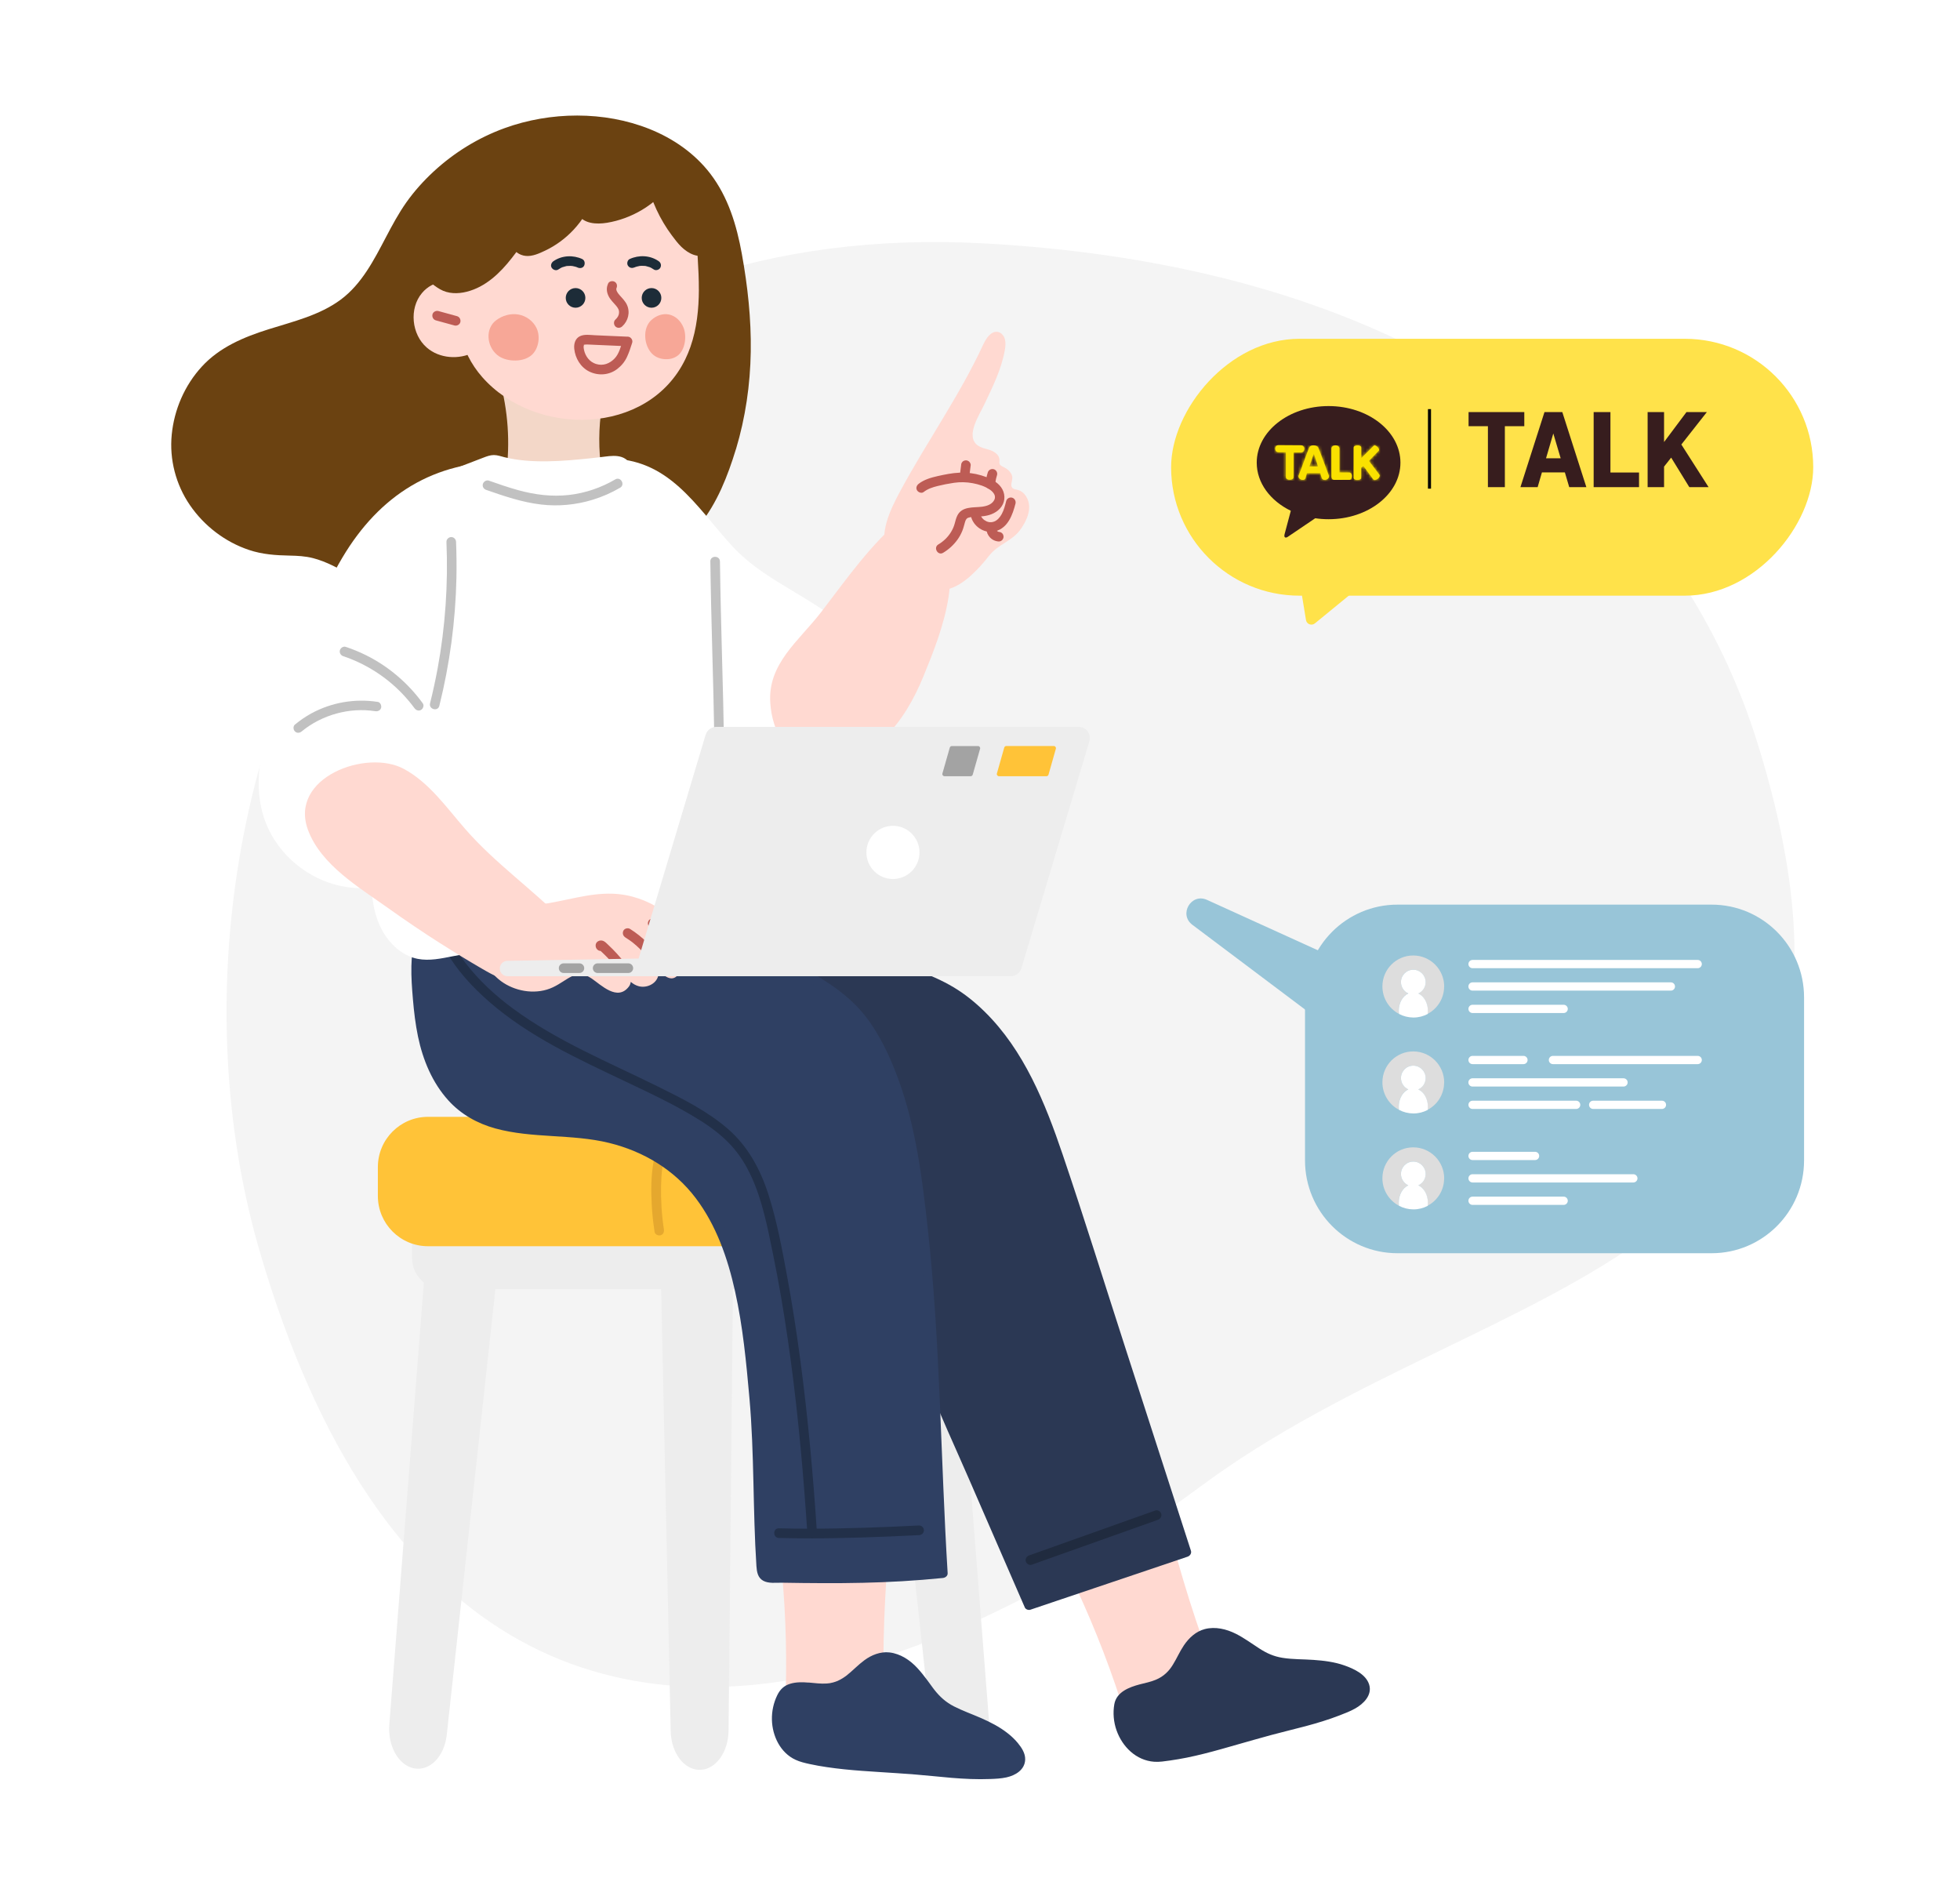 <svg width="641" height="620" viewBox="0 0 641 620" fill="none" xmlns="http://www.w3.org/2000/svg">
<mask id="mask0_29_1622" style="mask-type:alpha" maskUnits="userSpaceOnUse" x="0" y="0" width="641" height="621">
<rect y="0" width="641" height="620" rx="100" fill="black"/>
</mask>
<g mask="url(#mask0_29_1622)">
<path d="M85.01 409.462C63.032 334.415 73.831 240.678 121.07 172.251C128.695 161.202 137.278 150.809 146.826 141.261C149.083 139.003 151.389 136.793 153.768 134.641C193.98 97.901 249.87 75.554 322.441 79.618C434.539 85.906 508.124 128.066 548.25 187.54C559.927 204.842 568.773 223.617 574.9 243.396C628.749 417.068 489.118 414.582 392.839 485.9C326.434 535.102 236.332 576.189 166.489 534.366C133.107 514.394 104.349 475.481 85.01 409.462Z" fill="#F4F4F4"/>
<path d="M389.939 302.393L439.144 339.377L450.742 319.71L394.742 294.254C389.575 291.905 385.404 298.978 389.939 302.393Z" fill="#98C5D8"/>
<path d="M559.755 295.806H457.04C440.335 295.806 426.793 309.391 426.793 326.149V379.451C426.793 396.209 440.335 409.794 457.04 409.794H559.755C576.46 409.794 590.002 396.209 590.002 379.451V326.149C590.002 309.391 576.46 295.806 559.755 295.806Z" fill="#98C5D8"/>
<path d="M472.311 322.599C472.311 316.997 467.79 312.449 462.206 312.435C456.622 312.422 452.102 316.943 452.102 322.545C452.102 326.446 454.308 329.834 457.524 331.534C457.47 331.197 457.443 330.846 457.443 330.482C457.443 327.877 458.748 325.676 460.565 324.84C459.139 324.205 458.156 322.788 458.156 321.128C458.156 318.887 459.959 317.078 462.193 317.078C464.426 317.078 466.229 318.901 466.229 321.141C466.229 322.801 465.234 324.219 463.821 324.84C465.637 325.69 466.942 327.904 466.942 330.495C466.942 330.86 466.916 331.197 466.862 331.548C470.091 329.861 472.284 326.486 472.284 322.585L472.311 322.599Z" fill="#DDDDDD"/>
<path d="M463.835 324.853C465.261 324.232 466.243 322.801 466.243 321.155C466.243 318.914 464.44 317.092 462.207 317.092C459.973 317.092 458.17 318.901 458.17 321.141C458.17 322.801 459.166 324.219 460.579 324.853C458.762 325.69 457.457 327.89 457.457 330.495C457.457 330.86 457.484 331.197 457.538 331.548C458.937 332.29 460.525 332.709 462.22 332.722C463.915 332.736 465.503 332.304 466.902 331.575C466.956 331.237 466.983 330.887 466.983 330.522C466.983 327.917 465.678 325.703 463.862 324.867L463.835 324.853Z" fill="white"/>
<path d="M555.219 316.593H481.58C480.84 316.593 480.234 315.985 480.234 315.243C480.234 314.5 480.84 313.893 481.58 313.893H555.219C555.959 313.893 556.565 314.5 556.565 315.243C556.565 315.985 555.959 316.593 555.219 316.593Z" fill="white"/>
<path d="M546.448 323.922H481.568C480.828 323.922 480.223 323.314 480.223 322.572C480.223 321.83 480.828 321.222 481.568 321.222H546.448C547.188 321.222 547.794 321.83 547.794 322.572C547.794 323.314 547.188 323.922 546.448 323.922Z" fill="white"/>
<path d="M511.383 331.251H481.58C480.84 331.251 480.234 330.644 480.234 329.902C480.234 329.159 480.84 328.552 481.58 328.552H511.383C512.123 328.552 512.728 329.159 512.728 329.902C512.728 330.644 512.123 331.251 511.383 331.251Z" fill="white"/>
<path d="M472.311 353.968C472.311 348.366 467.79 343.818 462.206 343.804C456.622 343.791 452.102 348.312 452.102 353.914C452.102 357.815 454.308 361.203 457.524 362.904C457.47 362.566 457.443 362.215 457.443 361.851C457.443 359.246 458.748 357.046 460.565 356.209C459.139 355.574 458.156 354.157 458.156 352.497C458.156 350.256 459.959 348.447 462.193 348.447C464.426 348.447 466.229 350.27 466.229 352.51C466.229 354.171 465.234 355.588 463.821 356.209C465.637 357.059 466.942 359.273 466.942 361.864C466.942 362.229 466.916 362.566 466.862 362.917C470.091 361.23 472.284 357.855 472.284 353.955L472.311 353.968Z" fill="#DDDDDD"/>
<path d="M463.835 356.222C465.261 355.601 466.243 354.171 466.243 352.524C466.243 350.283 464.44 348.461 462.207 348.461C459.973 348.461 458.17 350.27 458.17 352.51C458.17 354.171 459.166 355.588 460.579 356.222C458.762 357.059 457.457 359.259 457.457 361.864C457.457 362.229 457.484 362.566 457.538 362.917C458.937 363.659 460.525 364.078 462.22 364.091C463.915 364.105 465.503 363.673 466.902 362.944C466.956 362.607 466.983 362.256 466.983 361.891C466.983 359.286 465.678 357.073 463.862 356.236L463.835 356.222Z" fill="white"/>
<path d="M555.221 347.961H507.873C507.133 347.961 506.527 347.354 506.527 346.611C506.527 345.869 507.133 345.262 507.873 345.262H555.221C555.961 345.262 556.567 345.869 556.567 346.611C556.567 347.354 555.961 347.961 555.221 347.961Z" fill="white"/>
<path d="M498.237 347.961H481.58C480.84 347.961 480.234 347.354 480.234 346.611C480.234 345.869 480.84 345.262 481.58 345.262H498.237C498.977 345.262 499.583 345.869 499.583 346.611C499.583 347.354 498.977 347.961 498.237 347.961Z" fill="white"/>
<path d="M530.961 355.291H481.568C480.828 355.291 480.223 354.683 480.223 353.941C480.223 353.199 480.828 352.591 481.568 352.591H530.961C531.702 352.591 532.307 353.199 532.307 353.941C532.307 354.683 531.702 355.291 530.961 355.291Z" fill="white"/>
<path d="M543.528 362.62H521.031C520.291 362.62 519.686 362.013 519.686 361.27C519.686 360.528 520.291 359.92 521.031 359.92H543.528C544.268 359.92 544.873 360.528 544.873 361.27C544.873 362.013 544.268 362.62 543.528 362.62Z" fill="white"/>
<path d="M515.473 362.62H481.58C480.84 362.62 480.234 362.013 480.234 361.27C480.234 360.528 480.84 359.92 481.58 359.92H515.473C516.213 359.92 516.819 360.528 516.819 361.27C516.819 362.013 516.213 362.62 515.473 362.62Z" fill="white"/>
<path d="M472.311 385.337C472.311 379.735 467.79 375.186 462.206 375.173C456.622 375.159 452.102 379.681 452.102 385.283C452.102 389.184 454.308 392.572 457.524 394.272C457.47 393.935 457.443 393.584 457.443 393.219C457.443 390.614 458.748 388.414 460.565 387.577C459.139 386.943 458.156 385.526 458.156 383.865C458.156 381.625 459.959 379.816 462.193 379.816C464.426 379.816 466.229 381.638 466.229 383.879C466.229 385.539 465.234 386.956 463.821 387.577C465.637 388.428 466.942 390.641 466.942 393.233C466.942 393.597 466.916 393.935 466.862 394.286C470.091 392.599 472.284 389.224 472.284 385.323L472.311 385.337Z" fill="#DDDDDD"/>
<path d="M463.835 387.591C465.261 386.97 466.243 385.539 466.243 383.892C466.243 381.652 464.44 379.83 462.207 379.83C459.973 379.83 458.17 381.638 458.17 383.879C458.17 385.539 459.166 386.956 460.579 387.591C458.762 388.428 457.457 390.628 457.457 393.233C457.457 393.597 457.484 393.935 457.538 394.286C458.937 395.028 460.525 395.447 462.22 395.46C463.915 395.474 465.503 395.042 466.902 394.313C466.956 393.975 466.983 393.624 466.983 393.26C466.983 390.655 465.678 388.441 463.862 387.604L463.835 387.591Z" fill="white"/>
<path d="M502.031 379.33H481.58C480.84 379.33 480.234 378.723 480.234 377.981C480.234 377.238 480.84 376.631 481.58 376.631H502.031C502.772 376.631 503.377 377.238 503.377 377.981C503.377 378.723 502.772 379.33 502.031 379.33Z" fill="white"/>
<path d="M534.175 386.66H481.58C480.84 386.66 480.234 386.052 480.234 385.31C480.234 384.567 480.84 383.96 481.58 383.96H534.175C534.916 383.96 535.521 384.567 535.521 385.31C535.521 386.052 534.916 386.66 534.175 386.66Z" fill="white"/>
<path d="M511.383 393.989H481.58C480.84 393.989 480.234 393.381 480.234 392.639C480.234 391.896 480.84 391.289 481.58 391.289H511.383C512.123 391.289 512.728 391.896 512.728 392.639C512.728 393.381 512.123 393.989 511.383 393.989Z" fill="white"/>
<path d="M315.467 578.233C320.564 577.235 324.139 570.827 323.531 563.811L311.368 408.25L287.9 412.861L304.782 567.498C305.632 574.472 310.371 579.23 315.467 578.233Z" fill="#EDEDED"/>
<path d="M228.896 578.726C223.748 578.789 219.512 573.191 219.344 566.132L216.072 414.195L239.77 413.912L238.271 565.912C238.197 572.981 234.024 578.674 228.886 578.726H228.896Z" fill="#EDEDED"/>
<path d="M135.397 578.233C130.3 577.235 126.725 570.827 127.333 563.811L139.496 408.25L162.964 412.861L146.082 567.498C145.232 574.472 140.493 579.23 135.397 578.233Z" fill="#EDEDED"/>
<path d="M308.841 421.506H144.833C139.276 421.506 134.756 416.979 134.756 411.412V403.776H318.918V411.412C318.918 416.979 314.399 421.506 308.841 421.506Z" fill="#EDEDED"/>
<path d="M139.977 407.504H312.143C321.201 407.504 328.543 400.149 328.543 391.077V381.623C328.543 372.55 321.201 365.195 312.143 365.195H139.977C130.92 365.195 123.578 372.55 123.578 381.623V391.077C123.578 400.149 130.92 407.504 139.977 407.504Z" fill="#FFC338"/>
<path d="M218.873 368.893C215.979 371.928 214.427 375.92 213.714 380.006C212.907 384.617 212.886 389.385 213.148 394.049C213.305 396.99 213.63 399.921 214.081 402.83C214.207 403.671 215.266 404.133 216.021 403.933C216.923 403.681 217.248 402.841 217.122 401.99C216.398 397.274 216.105 392.484 216.199 387.715C216.283 383.829 216.608 379.932 217.961 376.256C218.663 374.365 219.712 372.579 221.117 371.119C222.522 369.659 220.288 367.422 218.894 368.893H218.873Z" fill="#E5A82E"/>
<path d="M239.171 146.486C245.872 124.365 244.855 102.286 240.398 79.777C238.511 70.271 234.631 60.922 227.826 54.032C212.349 38.329 185.61 36.218 165.718 43.318C153.932 47.53 143.426 55.198 135.687 65.029C127.487 75.46 124.132 89.367 113.762 98.116C102.437 107.685 85.607 107.591 73.224 115.752C61.144 123.724 54.989 139.732 58.606 153.765C62.224 167.798 75.352 178.817 89.77 179.93C93.293 180.203 96.869 179.93 100.361 180.487C107.869 181.653 114.265 186.358 121.06 189.772C145.418 202.04 174.967 197.618 200.479 188.007C209.13 184.751 217.759 180.802 224.344 174.3C231.894 166.842 236.099 156.643 239.171 146.476V146.486Z" fill="#6B4211"/>
<path d="M240.682 146.906C243.796 136.56 245.359 125.794 245.526 114.996C245.694 104.271 244.52 93.558 242.611 83.012C240.923 73.674 238.165 64.483 232.325 56.837C227.208 50.156 220.214 45.314 212.444 42.194C197.606 36.249 179.98 36.47 165.027 41.9C156.429 45.02 148.512 49.894 141.801 56.101C138.498 59.158 135.447 62.55 132.846 66.237C130.319 69.819 128.254 73.695 126.219 77.56C122.319 84.966 118.334 92.843 111.455 97.959C104.514 103.116 95.926 105.122 87.82 107.675C79.746 110.217 71.83 113.515 66 119.88C60.4 125.983 56.971 133.892 56.164 142.116C55.367 150.236 57.496 158.439 62.109 165.172C66.775 171.979 73.623 177.22 81.445 179.835C85.776 181.285 90.169 181.59 94.71 181.674C97.279 181.726 99.827 181.852 102.333 182.493C104.577 183.071 106.716 183.932 108.803 184.94C113.175 187.062 117.254 189.72 121.648 191.799C125.915 193.826 130.382 195.413 134.965 196.536C153.703 201.116 173.573 198.354 191.745 192.671C200.847 189.825 210.179 186.463 218.19 181.201C222.133 178.617 225.719 175.508 228.665 171.811C231.591 168.155 233.95 164.111 235.89 159.857C237.798 155.656 239.329 151.297 240.672 146.885C241.259 144.942 238.228 144.112 237.641 146.045C234.999 154.721 231.601 163.513 225.677 170.508C219.69 177.588 211.416 181.978 202.923 185.35C185.705 192.209 166.946 196.778 148.313 195.434C139.264 194.782 130.256 192.587 122.119 188.533C117.957 186.463 114.035 183.932 109.83 181.947C107.681 180.928 105.468 180.035 103.172 179.447C100.697 178.806 98.149 178.596 95.601 178.533C93.137 178.47 90.652 178.512 88.209 178.186C86.29 177.934 84.381 177.472 82.546 176.863C78.876 175.665 75.426 173.796 72.365 171.453C66.272 166.79 61.679 160.078 59.939 152.568C58.209 145.089 59.373 137.012 62.76 130.153C64.479 126.676 66.723 123.493 69.491 120.783C72.354 117.968 75.73 115.836 79.359 114.155C86.992 110.605 95.36 109.072 103.161 105.963C107.125 104.376 110.889 102.423 114.234 99.755C117.537 97.118 120.253 93.82 122.591 90.312C127.236 83.327 130.351 75.449 135.08 68.517C139.977 61.343 146.677 55.261 154.028 50.702C167.617 42.278 184.352 39.169 200.081 41.974C207.767 43.339 215.212 46.133 221.566 50.713C228.519 55.734 233.426 62.887 236.32 70.912C237.935 75.386 238.889 80.029 239.717 84.703C240.63 89.839 241.343 94.997 241.804 100.196C242.706 110.437 242.632 120.825 241.06 131.003C240.273 136.098 239.13 141.119 237.641 146.055C237.054 147.999 240.095 148.828 240.672 146.896L240.682 146.906Z" fill="#6B4211"/>
<path d="M382.104 499.507C385.564 512.216 391.898 534.642 397.57 546.406C387.672 551.007 377.27 554.389 366.616 556.458C361.877 541.858 356.131 527.625 349.451 513.939" fill="#FFD9D1"/>
<path d="M373.181 552.32C375.1 551.815 377.061 551.416 378.865 550.618C386.687 547.183 385.995 539.064 392.203 535.188C395.474 533.15 399.815 533.823 403.234 535.524C410.249 539.022 412.618 543.139 420.766 543.833C428.42 544.484 436.83 543.864 443.509 548.16C444.82 549 446.078 550.135 446.372 551.637C446.928 554.525 443.813 556.773 441.056 558.002C433.789 561.248 426.009 563.149 418.27 565.029C405.782 568.065 392.182 573.275 379.42 574.493C370.759 575.323 364.814 566.269 365.904 558.149C365.999 557.414 366.156 556.668 366.533 556.017C366.9 555.376 367.467 554.862 368.075 554.431C369.595 553.349 371.367 552.782 373.192 552.299L373.181 552.32Z" fill="#2B3854"/>
<path d="M373.6 553.843C376.914 552.981 380.154 552.204 382.859 549.998C384.809 548.412 386.194 546.27 387.378 544.074C387.913 543.076 388.427 542.068 388.993 541.081C389.276 540.598 389.57 540.114 389.885 539.642C390.042 539.411 390.199 539.18 390.377 538.959C390.556 538.738 390.147 539.232 390.461 538.854C390.587 538.696 390.723 538.539 390.86 538.381C391.248 537.951 391.657 537.551 392.108 537.173C392.359 536.963 393.03 536.501 393.534 536.238C394.844 535.556 396.312 535.43 397.759 535.535C400.779 535.755 403.506 537.331 406.012 538.927C408.203 540.324 410.279 541.942 412.597 543.139C415.365 544.568 418.301 545.23 421.394 545.461C424.624 545.702 427.875 545.755 431.104 546.059C434.334 546.364 437.333 546.868 440.153 548.139C441.506 548.748 442.943 549.473 443.991 550.545C444.432 550.986 444.746 551.448 444.841 552.057C444.799 551.805 444.841 552.351 444.841 552.33C444.841 552.446 444.841 552.561 444.82 552.666C444.861 552.372 444.746 552.897 444.746 552.897C444.662 553.192 444.673 553.118 444.578 553.297C444.023 554.336 443.006 555.114 441.925 555.754C440.51 556.595 438.958 557.204 437.427 557.792C433.988 559.137 430.454 560.219 426.899 561.195C423.366 562.162 419.79 562.981 416.246 563.895C412.775 564.777 409.336 565.786 405.896 566.783C398.923 568.821 391.929 570.911 384.757 572.172C383.058 572.466 381.349 572.718 379.619 572.886C378.958 572.949 378.298 572.981 377.627 572.939C376.956 572.897 376.694 572.855 375.96 572.666C374.764 572.361 373.936 571.972 372.856 571.237C372.017 570.67 371.063 569.766 370.297 568.811C368.892 567.046 367.917 564.746 367.497 562.309C367.403 561.763 367.361 561.384 367.34 560.691C367.319 560.061 367.33 559.441 367.382 558.811C367.435 558.223 367.497 557.582 367.76 556.994C368.053 556.353 368.63 555.902 369.207 555.534C370.549 554.673 372.059 554.221 373.579 553.811C375.53 553.297 374.701 550.25 372.74 550.776C369.259 551.7 365.128 553.265 364.425 557.277C363.932 560.103 364.194 563.086 365.149 565.796C367.057 571.195 371.555 575.638 377.459 576.079C379.158 576.205 380.898 575.911 382.576 575.68C384.453 575.417 386.309 575.092 388.165 574.724C391.887 573.968 395.568 573.012 399.227 571.993C406.588 569.945 413.876 567.729 421.3 565.901C425.127 564.956 428.944 563.979 432.708 562.792C434.502 562.225 436.284 561.616 438.046 560.933C439.786 560.261 441.558 559.588 443.184 558.674C445.921 557.141 448.846 554.284 447.766 550.828C446.717 547.467 442.722 545.65 439.671 544.578C436.431 543.434 432.981 543.013 429.573 542.772C426.207 542.53 422.737 542.635 419.402 542.089C416.539 541.627 414.285 540.608 411.863 539.043C409.325 537.404 406.913 535.619 404.219 534.253C401.115 532.688 397.487 531.806 394.047 532.688C391.111 533.444 388.826 535.577 387.169 538.035C385.806 540.051 384.862 542.299 383.572 544.358C382.87 545.482 382.335 546.196 381.328 547.141C380.405 548.003 379.294 548.727 378.004 549.263C376.326 549.967 374.512 550.324 372.751 550.776C370.79 551.29 371.618 554.326 373.59 553.811L373.6 553.843Z" fill="#2B3854"/>
<path d="M202.881 293.665C226.18 296.144 249.165 301.563 271.112 309.683C284.754 314.735 303.041 317.939 314.69 326.583C333.439 340.501 341.639 364.187 348.832 386.423C361.887 426.789 374.942 467.145 387.986 507.511C370.842 513.298 353.687 519.075 336.543 524.863C326.676 502.175 316.819 479.497 306.952 456.809C298.899 438.301 292.607 411.779 278.944 396.612C269.811 386.476 255.226 385.657 242.884 381.802C224.324 376.014 203.803 368.651 190.025 354.313C176.907 340.679 178.155 315.554 179.13 298.286" fill="#2B3854"/>
<path d="M202.881 295.24C224.439 297.551 245.715 302.393 266.183 309.578C270.524 311.101 274.813 312.687 279.217 314.031C283.537 315.355 287.878 316.594 292.177 317.97C300.43 320.607 308.724 323.705 315.529 329.22C329.36 340.427 337.004 357.149 342.845 373.556C346.221 383.02 349.178 392.642 352.271 402.2C355.774 413.019 359.276 423.848 362.768 434.667C369.814 456.452 376.86 478.247 383.907 500.032C384.756 502.668 385.606 505.294 386.465 507.931C386.832 507.28 387.199 506.639 387.566 505.988C370.422 511.775 353.268 517.552 336.123 523.34L337.895 524.065C328.123 501.597 318.35 479.119 308.588 456.651C301.206 439.667 296.812 421.285 287.207 405.309C284.984 401.601 282.457 397.978 279.458 394.858C276.333 391.612 272.475 389.207 268.354 387.453C259.902 383.839 250.664 382.6 241.93 379.859C232.576 376.917 223.275 373.714 214.436 369.418C205.754 365.195 197.302 359.901 190.707 352.759C184.971 346.551 182.402 338.085 181.154 329.882C179.864 321.395 179.99 312.729 180.378 304.179C180.473 302.215 180.577 300.261 180.682 298.297C180.787 296.333 177.652 296.28 177.537 298.297C177.065 306.752 176.677 315.229 177.316 323.684C177.977 332.287 179.613 341.121 183.912 348.704C188.473 356.75 196.411 362.727 204.181 367.443C212.695 372.611 221.975 376.424 231.36 379.69C235.879 381.266 240.43 382.81 245.033 384.081C249.458 385.31 253.946 386.234 258.382 387.421C262.733 388.587 267.054 389.995 270.975 392.253C274.855 394.48 277.948 397.557 280.622 401.118C286.138 408.492 290.017 417.021 293.394 425.539C296.854 434.247 299.79 443.165 303.219 451.883C307.403 462.513 312.237 472.911 316.788 483.384C321.684 494.654 326.592 505.925 331.489 517.195C332.715 520.01 333.942 522.836 335.169 525.651C335.431 526.249 336.344 526.575 336.941 526.375C354.085 520.588 371.24 514.811 388.384 509.023C389.16 508.761 389.758 507.931 389.485 507.08C382.345 485.001 375.204 462.912 368.063 440.833C360.922 418.754 354.652 398.503 347.521 377.485C341.838 360.721 334.896 343.463 322.051 330.838C318.969 327.802 315.561 325.029 311.838 322.813C307.979 320.512 303.817 318.737 299.612 317.183C291.108 314.042 282.279 311.91 273.722 308.948C268.794 307.246 263.908 305.418 258.938 303.832C253.967 302.246 248.494 300.681 243.209 299.326C232.566 296.606 221.765 294.516 210.881 293.045C208.218 292.688 205.544 292.362 202.87 292.079C200.857 291.869 200.878 295.02 202.87 295.23L202.881 295.24Z" fill="#2B3854"/>
<path d="M290.658 505.042C289.651 518.172 288.099 541.427 289.494 554.42C278.62 555.429 267.704 555.103 256.967 553.475C257.407 538.129 256.768 522.794 255.059 507.647" fill="#FFD9D1"/>
<path d="M264.527 551.784C266.498 551.952 268.491 552.236 270.451 552.099C278.976 551.5 281.042 543.612 288.193 542.057C291.958 541.238 295.827 543.339 298.469 546.091C303.901 551.752 304.761 556.427 312.195 559.819C319.189 563.012 327.316 565.25 332.16 571.552C333.104 572.781 333.922 574.272 333.681 575.796C333.23 578.705 329.539 579.776 326.54 579.997C318.613 580.606 310.633 579.776 302.716 578.947C289.934 577.613 275.38 577.928 262.954 574.777C254.513 572.644 251.965 562.109 255.708 554.83C256.044 554.168 256.442 553.517 257.009 553.034C257.564 552.551 258.267 552.257 258.991 552.057C260.794 551.553 262.65 551.616 264.527 551.773V551.784Z" fill="#2F4063"/>
<path d="M264.527 553.359C267.935 553.664 271.354 554.074 274.615 552.782C277.006 551.847 278.998 550.313 280.885 548.601C281.735 547.834 282.573 547.036 283.454 546.301C283.685 546.112 283.916 545.923 284.146 545.734C283.958 545.881 284.471 545.503 284.545 545.45C285.027 545.104 285.541 544.788 286.065 544.505C286.327 544.358 286.6 544.232 286.883 544.106C286.6 544.232 287.061 544.032 287.082 544.032C287.177 543.99 287.282 543.959 287.376 543.927C287.974 543.717 288.613 543.538 289.221 543.486C290.742 543.339 292.262 543.717 293.625 544.41C298.9 547.078 301.186 552.782 305.149 556.847C309.511 561.311 315.813 562.844 321.287 565.439C323.961 566.71 326.593 568.18 328.763 570.176C329.864 571.195 330.944 572.329 331.668 573.653C331.982 574.23 332.224 574.903 332.14 575.575C332.087 575.964 331.825 576.394 331.636 576.583C330.871 577.392 329.843 577.791 328.617 578.085C327.924 578.253 327.442 578.337 326.876 578.39C325.901 578.484 324.925 578.526 323.95 578.568C319.976 578.726 315.992 578.568 312.028 578.253C308.159 577.959 304.321 577.497 300.452 577.15C296.845 576.825 293.227 576.615 289.599 576.405C282.395 575.974 275.139 575.585 268.03 574.272C266.362 573.968 264.674 573.642 263.038 573.17C261.896 572.844 261.057 572.455 259.987 571.688C259.987 571.688 259.578 571.373 259.819 571.562C259.704 571.468 259.589 571.373 259.473 571.268C259.264 571.09 259.064 570.89 258.865 570.691C258.372 570.197 258.089 569.829 257.817 569.43C257.114 568.411 256.674 567.498 256.349 566.531C256.17 565.995 256.013 565.439 255.898 564.882C255.845 564.63 255.793 564.367 255.751 564.115C255.751 564.094 255.677 563.59 255.719 563.916C255.698 563.706 255.677 563.496 255.657 563.285C255.604 562.708 255.594 562.13 255.604 561.552C255.604 561.258 255.625 560.975 255.646 560.681C255.646 560.544 255.667 560.418 255.677 560.281C255.688 560.176 255.698 560.071 255.709 559.966C255.688 560.124 255.688 560.103 255.709 559.914C255.908 558.716 256.212 557.529 256.674 556.406C256.558 556.679 256.768 556.206 256.768 556.195C256.831 556.048 256.904 555.912 256.978 555.765C257.135 555.45 257.303 555.145 257.492 554.84C257.89 554.21 258.477 553.853 259.18 553.633C260.91 553.097 262.734 553.191 264.517 553.349C265.366 553.422 266.09 552.572 266.09 551.773C266.09 550.86 265.366 550.271 264.517 550.198C262.462 550.03 260.333 549.977 258.351 550.597C256.38 551.206 255.09 552.477 254.199 554.315C252.983 556.805 252.385 559.567 252.448 562.34C252.574 567.634 255.185 573.117 260.155 575.428C261.623 576.111 263.164 576.468 264.727 576.814C266.604 577.224 268.491 577.56 270.389 577.833C274.195 578.4 278.023 578.768 281.86 579.052C289.588 579.619 297.316 579.965 305.034 580.764C309.165 581.184 313.307 581.573 317.46 581.72C319.578 581.793 321.696 581.804 323.804 581.72C325.597 581.657 327.421 581.573 329.172 581.184C332.119 580.533 335.17 578.705 335.275 575.354C335.338 573.296 334.122 571.478 332.874 569.955C331.867 568.726 330.714 567.655 329.455 566.678C326.834 564.63 323.877 563.128 320.847 561.794C317.879 560.492 314.838 559.431 311.965 557.96C309.344 556.616 307.351 554.83 305.516 552.477C305.684 552.687 305.349 552.257 305.359 552.267C305.254 552.131 305.16 552.004 305.055 551.868C304.856 551.595 304.657 551.322 304.457 551.049C304.048 550.481 303.639 549.914 303.22 549.358C302.203 548.003 301.154 546.669 300.001 545.419C297.579 542.803 294.443 540.723 290.836 540.324C287.921 540.009 285.017 541.165 282.699 542.877C280.655 544.379 278.914 546.248 276.932 547.824C276.901 547.845 276.701 548.003 276.89 547.855C276.764 547.95 276.649 548.034 276.523 548.129C276.272 548.307 276.02 548.486 275.768 548.643C275.202 549.011 274.604 549.337 273.986 549.62C273.87 549.673 273.629 549.767 273.304 549.883C273.01 549.988 272.717 550.072 272.423 550.156C271.668 550.355 271.144 550.439 270.431 550.492C268.449 550.628 266.478 550.355 264.506 550.177C263.657 550.103 262.934 550.954 262.934 551.752C262.934 552.666 263.657 553.254 264.506 553.328L264.527 553.359Z" fill="#2F4063"/>
<path d="M227.595 303.738C245.137 310.313 272.505 319.168 283.232 335.165C295.029 352.759 298.573 374.491 301.163 395.52C306.007 434.972 305.944 474.77 308.388 514.391C288.653 516.365 272.432 516.229 252.603 515.882C251.691 515.861 250.684 515.819 249.992 515.22C249.195 514.527 249.07 513.361 249.007 512.3C247.874 494.654 248.451 476.934 246.899 459.319C243.711 423.176 239.926 380.909 197.899 371.781C177.116 367.264 155.453 374.134 143.132 352.129C137.994 342.948 136.945 332.098 136.285 321.594C135.425 307.897 138.099 297.225 151.405 290.703C162.226 285.398 176.634 289.684 187.675 292.047C201.244 294.946 214.603 298.864 227.605 303.738H227.595Z" fill="#2F4063"/>
<path d="M227.176 305.261C239.277 309.798 251.587 313.979 262.932 320.26C268.448 323.317 273.785 326.857 278.168 331.426C283.097 336.551 286.515 343.232 289.241 349.744C295.48 364.66 297.829 380.909 299.748 396.854C301.95 415.172 303.103 433.596 303.963 452.019C304.823 470.516 305.389 489.035 306.406 507.532C306.532 509.821 306.669 512.111 306.805 514.412L308.378 512.836C291.139 514.548 273.869 514.664 256.568 514.391C255.467 514.37 254.366 514.359 253.254 514.338C252.552 514.328 251.304 514.506 250.853 513.844C250.444 513.235 250.538 512.122 250.496 511.439C250.423 510.252 250.36 509.065 250.297 507.878C250.066 503.278 249.941 498.677 249.825 494.076C249.616 484.865 249.5 475.653 248.955 466.462C248.21 454.036 247.036 441.495 244.949 429.216C243.083 418.218 240.21 407.179 234.831 397.337C229.556 387.684 221.692 379.68 211.751 374.88C206.068 372.138 199.965 370.384 193.726 369.47C187.519 368.556 181.259 368.357 175.009 367.863C169.347 367.412 163.527 366.687 158.274 364.386C152.486 361.845 147.987 357.443 144.821 352.003C140.763 345.039 139.19 336.982 138.403 329.052C137.753 322.476 137.051 315.565 138.424 309.042C139.578 303.538 142.409 298.685 146.918 295.272C149.634 293.213 152.748 291.553 156.041 290.682C159.616 289.736 163.349 289.631 167.03 289.894C174.569 290.419 181.972 292.425 189.322 294.053C197.984 295.975 206.55 298.307 214.991 301.038C219.081 302.362 223.128 303.78 227.145 305.282C229.042 305.996 229.86 302.95 227.983 302.246C211.709 296.154 194.911 291.774 177.903 288.329C170.406 286.806 162.374 285.65 154.866 287.741C148.648 289.474 142.745 293.591 139.148 298.969C135.824 303.948 134.681 309.988 134.545 315.88C134.461 319.493 134.733 323.107 135.038 326.699C135.384 330.806 135.866 334.913 136.705 338.957C138.299 346.583 141.371 354.03 146.656 359.849C150.756 364.376 156.135 367.38 161.986 368.987C174.097 372.317 186.963 370.731 199.168 373.714C210.399 376.466 220.517 382.484 227.543 391.791C234.275 400.698 237.997 411.464 240.399 422.262C242.947 433.732 244.058 445.465 245.096 457.156C246.721 475.443 246.187 493.803 247.382 512.101C247.508 513.949 247.812 515.893 249.584 516.88C251.356 517.867 253.768 517.5 255.666 517.531C260.196 517.605 264.726 517.668 269.255 517.678C277.854 517.71 286.452 517.552 295.029 517.048C299.475 516.785 303.911 516.428 308.346 515.987C309.154 515.903 309.972 515.325 309.919 514.412C308.766 495.631 308.168 476.819 307.35 458.017C306.532 439.226 305.484 420.424 303.418 401.717C301.614 385.31 299.517 368.588 293.834 353.011C291.181 345.742 287.794 338.411 283.023 332.287C279.154 327.308 274.058 323.38 268.742 320.05C257.375 312.95 244.624 308.37 232.104 303.759C230.731 303.255 229.347 302.74 227.973 302.225C226.075 301.511 225.257 304.557 227.134 305.261H227.176Z" fill="#2F4063"/>
<path d="M142.933 290.356C140.469 297.215 142.262 304.494 145.68 310.681C149.256 317.141 154.436 322.718 159.972 327.55C173.048 338.978 189.05 346.278 204.589 353.662C212.737 357.538 221 361.393 228.665 366.172C232.377 368.483 235.9 371.109 238.899 374.313C241.898 377.516 244.005 381.003 245.767 384.827C249.364 392.684 251.02 401.381 252.751 409.805C254.68 419.174 256.284 428.606 257.658 438.081C260.395 456.883 262.23 475.81 263.582 494.759C263.74 496.975 263.897 499.192 264.044 501.418C264.18 503.435 267.326 503.446 267.189 501.418C265.952 482.585 264.264 463.773 261.779 445.055C260.521 435.623 259.073 426.222 257.333 416.863C255.697 408.072 254.051 399.133 251.314 390.604C248.682 382.411 244.624 374.838 238.06 369.145C231.339 363.315 223.191 359.261 215.274 355.343C199.116 347.339 182.171 340.469 167.585 329.661C161.923 325.47 156.617 320.565 152.307 314.977C147.998 309.389 144.495 302.95 144.946 295.923C145.051 294.305 145.429 292.719 145.974 291.196C146.656 289.285 143.625 288.465 142.944 290.356H142.933Z" fill="#223049"/>
<path d="M194.891 162.662C194.985 159.395 195.069 156.139 195.163 152.872C195.184 152.305 195.205 151.706 195.488 151.202C196.055 150.204 197.397 150.005 198.54 149.984C218.704 149.637 227.543 165.508 239.34 178.438C251.241 191.495 269.675 196.305 281.23 209.824C287.679 217.365 291.328 227.249 291.328 237.175C291.328 241.293 290.657 245.568 288.308 248.94C286.484 251.555 283.799 253.435 281.084 255.105C271.982 260.714 261.758 264.727 251.115 265.567C239.654 266.481 223.789 262.962 215.076 255" fill="white"/>
<path d="M130.885 311.017C132.594 312.235 134.523 313.128 136.61 313.538C140.427 314.284 144.348 313.412 148.165 312.666C170.993 308.202 194.397 308.685 217.434 305.586C221.964 304.977 226.725 304.158 230.258 301.259C235.879 296.658 233.037 289.978 233.425 283.865C233.928 276.008 234.526 268.162 234.652 260.294C234.862 247.805 237.095 235.201 237.598 222.68C238.07 210.958 238.102 199.047 235.082 187.692C231.391 173.775 222.342 161.674 209.517 154.679C184.97 141.287 141.507 153.009 127.959 177.126C121.752 188.175 120.011 201.578 121.468 214.088C124.142 236.944 121.406 258.866 121.301 281.627C121.269 288.056 121.259 294.631 123.408 300.692C124.834 304.736 127.435 308.548 130.874 311.006L130.885 311.017Z" fill="white"/>
<path d="M171.643 171.002C171.611 164.637 170.364 158.25 167.994 152.242C167.858 151.906 167.711 151.549 167.407 151.318C167.029 151.024 166.494 151.003 166.002 150.992C141.979 150.561 124.09 161.937 111.968 182.335C105.09 193.91 100.507 206.673 95.296 219.088C92.067 226.777 88.564 234.402 86.457 242.469C84.349 250.547 83.72 259.212 86.247 267.164C89.644 277.836 98.861 286.354 109.662 289.274C120.462 292.194 132.521 289.558 141.381 282.73C143.824 280.84 146.089 278.602 147.421 275.808C148.753 273.025 149.078 269.884 149.361 266.807C150.137 258.309 150.692 249.79 151.017 241.251" fill="white"/>
<path d="M232.315 183.585C232.431 193.217 232.682 202.86 232.934 212.492C233.196 222.208 233.458 231.934 233.616 241.661C233.71 247.112 233.762 252.574 233.762 258.025C233.762 260.053 236.908 260.053 236.908 258.025C236.908 248.341 236.73 238.646 236.499 228.962C236.268 219.256 235.975 209.551 235.755 199.845C235.629 194.425 235.524 189.016 235.451 183.596C235.43 181.569 232.284 181.569 232.305 183.596L232.315 183.585Z" fill="#C1C1C1"/>
<path d="M163.35 124.061C166.16 134.123 166.904 144.763 165.51 155.11C175.901 156.171 186.439 155.771 196.715 153.923C195.709 146.99 195.74 139.911 196.831 132.999" fill="#F3D7C8"/>
<path d="M228.551 94.703C228.561 91.31 228.404 87.917 228.194 84.587C227.806 78.474 227.66 72.277 224.629 66.731C223.654 64.945 222.511 63.38 221.179 61.973C217.184 57.771 211.491 55.082 203.584 52.709C187.814 47.982 169.956 52.761 159.345 65.166C152.403 73.275 149.53 82.014 149.069 92.591C148.576 103.841 150.086 114.681 157.751 123.357C175.084 142.988 211.931 142.6 224.115 117.485C224.755 116.162 225.321 114.807 225.804 113.42C227.89 107.433 228.53 101.068 228.561 94.703H228.551Z" fill="#FFD9D1"/>
<path d="M153.661 95.868C152.267 95.007 150.82 94.23 149.331 93.547C147.988 92.938 146.594 92.413 145.126 92.339C142.389 92.203 139.757 93.726 137.996 95.826C133.749 100.889 134.588 109.334 139.579 113.662C143.731 117.265 150.117 117.695 154.972 115.195" fill="#FFD9D1"/>
<path d="M188.232 100.627C190.004 100.627 191.441 99.188 191.441 97.412C191.441 95.637 190.004 94.198 188.232 94.198C186.46 94.198 185.023 95.637 185.023 97.412C185.023 99.188 186.46 100.627 188.232 100.627Z" fill="#1D2C38"/>
<path d="M213.074 100.627C214.846 100.627 216.283 99.188 216.283 97.412C216.283 95.637 214.846 94.198 213.074 94.198C211.302 94.198 209.865 95.637 209.865 97.412C209.865 99.188 211.302 100.627 213.074 100.627Z" fill="#1D2C38"/>
<path d="M198.885 92.717C198.235 94.114 198.361 95.49 199.043 96.856C199.64 98.053 200.647 98.978 201.507 99.986C201.811 100.343 202.157 100.847 202.293 101.194C202.45 101.593 202.482 101.835 202.451 102.328C202.419 103.085 201.979 103.872 201.255 104.513C200.626 105.08 200.678 106.162 201.255 106.74C201.884 107.37 202.849 107.307 203.478 106.74C205.449 104.954 206.152 102.15 205.051 99.702C204.516 98.505 203.552 97.559 202.692 96.593C202.335 96.183 201.989 95.763 201.748 95.259C201.549 94.829 201.727 95.259 201.643 94.997C201.643 94.965 201.549 94.639 201.57 94.766C201.538 94.524 201.549 94.377 201.591 94.293C201.947 93.526 201.811 92.591 201.024 92.14C200.343 91.74 199.231 91.93 198.875 92.707L198.885 92.717Z" fill="#BD5C55"/>
<path d="M173.311 116.54C176.058 114.67 176.876 110.311 175.502 107.339C174.391 104.954 172.052 103.274 169.525 102.843C166.998 102.412 164.335 103.169 162.259 104.723C158.641 107.423 159.134 113.168 162.563 116.025C164.02 117.244 165.929 117.779 167.806 117.874C169.724 117.968 171.706 117.622 173.311 116.529V116.54Z" fill="#F7A797"/>
<path d="M221.818 116.141C224.01 114.324 224.67 110.091 223.569 107.202C222.689 104.891 220.812 103.253 218.798 102.843C216.785 102.423 214.656 103.158 213 104.671C210.116 107.297 210.515 112.874 213.241 115.647C214.405 116.834 215.925 117.349 217.425 117.443C218.956 117.538 220.539 117.202 221.818 116.141Z" fill="#F7A797"/>
<path d="M142.535 104.755C144.559 105.311 146.582 105.868 148.617 106.425C149.414 106.645 150.368 106.152 150.556 105.322C150.745 104.492 150.305 103.62 149.455 103.379C147.432 102.822 145.408 102.265 143.374 101.709C142.577 101.488 141.623 101.982 141.434 102.811C141.245 103.641 141.686 104.513 142.535 104.755Z" fill="#BD5C55"/>
<path d="M231.728 70.113C230.396 67.477 228.519 65.04 227.418 62.246C222.836 50.618 207.139 44.957 195.646 43.455C182.403 41.722 168.394 44.673 157.31 52.015C148.786 57.656 137.555 70.712 136.947 81.478C136.674 86.373 140.575 90.585 144.455 93.043C148.817 95.795 154.983 93.474 158.841 90.732C162.962 87.802 166.035 83.663 169.034 79.588C169.191 80.901 170.46 81.856 171.76 82.056C173.06 82.256 174.371 81.856 175.598 81.384C181.648 79.041 186.88 74.619 190.215 69.031C191.578 71.5 195.017 71.762 197.807 71.342C203.941 70.407 209.771 67.603 214.343 63.401C216.251 68.884 219.176 74.021 222.92 78.453C224.891 80.775 228.006 83.085 230.7 81.667C234.832 79.493 233.353 73.317 231.728 70.092V70.113Z" fill="#6B4211"/>
<path d="M233.08 69.315C232.314 67.813 231.402 66.395 230.542 64.945C229.756 63.611 229.127 62.246 228.508 60.828C227.522 58.57 226.086 56.511 224.419 54.704C220.969 50.954 216.47 48.234 211.815 46.249C201.392 41.795 189.805 40.409 178.617 42.184C172.294 43.192 166.107 45.24 160.466 48.286C155.642 50.891 151.364 54.305 147.6 58.286C143.678 62.435 140.134 67.162 137.785 72.393C136.663 74.892 135.824 77.455 135.478 80.176C135.101 83.148 135.761 85.984 137.418 88.495C139.043 90.953 141.35 93.106 143.898 94.576C146.551 96.11 149.739 96.131 152.633 95.396C158.84 93.831 163.57 89.262 167.397 84.356C168.414 83.054 169.4 81.73 170.375 80.407C169.421 80.281 168.456 80.155 167.502 80.029C167.837 82.14 169.882 83.453 171.864 83.674C174.097 83.926 176.383 82.854 178.355 81.919C181.794 80.281 184.95 77.949 187.551 75.165C189.071 73.548 190.413 71.762 191.556 69.861H188.84C190.801 73.243 195.1 73.401 198.529 72.844C202.493 72.193 206.362 70.754 209.822 68.716C211.836 67.529 213.713 66.122 215.432 64.546L212.8 63.853C213.912 67.015 215.306 70.071 217.026 72.939C217.844 74.315 218.735 75.649 219.7 76.941C220.665 78.233 221.682 79.598 222.867 80.743C225.142 82.928 228.393 84.661 231.486 83.064C233.803 81.867 234.862 79.356 234.936 76.857C235.02 74.273 234.223 71.636 233.069 69.336C232.692 68.58 231.612 68.359 230.92 68.769C230.144 69.22 229.976 70.166 230.353 70.922C230.448 71.122 230.553 71.321 230.637 71.521C230.679 71.605 230.71 71.689 230.752 71.773C230.637 71.51 230.741 71.741 230.752 71.794C230.93 72.266 231.098 72.739 231.245 73.222C231.381 73.674 231.496 74.136 231.591 74.598C231.643 74.829 231.685 75.071 231.717 75.302C231.759 75.596 231.685 74.934 231.727 75.439C231.738 75.596 231.759 75.754 231.769 75.911C231.8 76.374 231.8 76.846 231.769 77.308C231.769 77.413 231.748 77.508 231.738 77.613C231.78 77.329 231.738 77.592 231.727 77.644C231.664 77.907 231.612 78.17 231.528 78.432C231.486 78.548 231.454 78.663 231.402 78.779C231.433 78.716 231.528 78.537 231.392 78.8C231.287 78.989 231.182 79.178 231.066 79.367C231.025 79.43 230.836 79.672 231.014 79.451C230.951 79.525 230.888 79.598 230.815 79.672C230.741 79.756 230.27 80.134 230.448 80.018C229.525 80.669 228.77 80.701 227.774 80.344C226.683 79.955 225.687 79.126 224.869 78.306C222.94 76.363 221.346 74 219.931 71.657C218.274 68.926 216.9 66.038 215.852 63.034C215.453 61.899 214.132 61.511 213.22 62.34C209.896 65.376 205.901 67.634 201.601 68.926C199.525 69.546 197.543 70.019 195.499 69.987C194.576 69.977 193.915 69.903 192.993 69.535C193.171 69.609 192.678 69.368 192.615 69.336C192.552 69.304 192.112 68.989 192.269 69.115C191.871 68.79 191.808 68.695 191.567 68.286C190.969 67.256 189.459 67.277 188.851 68.286C186.733 71.804 183.849 74.861 180.42 77.14C178.711 78.285 176.866 79.283 174.936 79.997C173.971 80.354 172.839 80.764 171.811 80.512C171.067 80.333 170.658 79.945 170.543 79.22C170.448 78.621 169.788 78.159 169.232 78.096C168.561 78.012 168.057 78.317 167.67 78.852C164.209 83.547 160.56 88.442 155.233 91.11C153 92.224 150.295 93.022 147.935 92.696C145.429 92.35 143.248 90.501 141.549 88.673C139.809 86.814 138.477 84.451 138.509 81.93C138.509 81.447 138.572 80.743 138.624 80.407C138.676 80.018 138.813 79.283 138.928 78.768C139.201 77.571 139.568 76.405 140.008 75.26C141.822 70.533 144.978 66.006 148.376 62.151C151.773 58.297 155.464 54.977 159.774 52.351C164.901 49.232 170.553 47.068 176.415 45.818C182.276 44.568 188.358 44.274 194.324 44.904C194.649 44.936 194.985 44.978 195.31 45.02C195.383 45.02 195.845 45.093 195.53 45.051C195.656 45.072 195.792 45.083 195.918 45.104C196.474 45.188 197.03 45.272 197.585 45.366C198.707 45.556 199.829 45.786 200.941 46.039C203.258 46.574 205.544 47.236 207.778 48.034C212.077 49.578 216.575 51.868 220.014 54.83C220.895 55.587 221.724 56.395 222.489 57.267C223.255 58.139 223.758 58.78 224.398 59.809C224.691 60.282 224.974 60.754 225.226 61.248C225.478 61.742 225.74 62.298 225.866 62.614C226.474 64.137 227.229 65.565 228.068 66.962C228.854 68.275 229.672 69.567 230.364 70.933C230.752 71.689 231.811 71.909 232.514 71.5C233.279 71.048 233.468 70.103 233.08 69.347V69.315Z" fill="#6B4211"/>
<path d="M207.516 87.444C207.674 87.371 207.663 87.371 207.485 87.444C207.558 87.413 207.642 87.381 207.716 87.35C207.873 87.297 208.03 87.245 208.187 87.192C208.502 87.098 208.827 87.035 209.152 86.972C209.33 86.94 209.32 86.951 209.1 86.972C209.184 86.972 209.267 86.951 209.341 86.951C209.509 86.94 209.666 86.93 209.834 86.919C210.138 86.919 210.452 86.919 210.756 86.951C210.861 86.951 211.291 86.951 210.893 86.951C211.05 86.951 211.228 87.014 211.375 87.045C211.7 87.119 212.015 87.203 212.329 87.318C212.403 87.339 212.916 87.507 212.528 87.381C212.675 87.423 212.833 87.518 212.969 87.591C213.262 87.749 213.546 87.917 213.808 88.106C214.489 88.579 215.58 88.253 215.957 87.539C216.377 86.741 216.115 85.879 215.391 85.386C212.612 83.463 208.953 83.306 205.922 84.703C205.178 85.049 204.926 86.195 205.356 86.856C205.86 87.633 206.709 87.791 207.506 87.423L207.516 87.444Z" fill="#1D2C38"/>
<path d="M190.465 84.724C187.435 83.327 183.775 83.484 180.997 85.407C180.326 85.869 179.948 86.814 180.43 87.56C180.86 88.232 181.857 88.621 182.58 88.127C182.853 87.938 183.136 87.77 183.419 87.612C183.555 87.539 183.713 87.445 183.859 87.402C183.471 87.518 183.985 87.36 184.059 87.339C184.373 87.234 184.688 87.14 185.013 87.066C185.16 87.035 185.348 86.972 185.495 86.972C185.086 86.961 185.527 86.972 185.631 86.972C185.935 86.94 186.25 86.94 186.554 86.94C186.722 86.94 186.879 86.951 187.047 86.972C187.131 86.972 187.215 86.982 187.288 86.993C187.078 86.961 187.057 86.961 187.236 86.993C187.561 87.056 187.875 87.119 188.2 87.213C188.358 87.266 188.515 87.308 188.672 87.371C188.746 87.402 188.83 87.434 188.903 87.466C188.714 87.392 188.704 87.381 188.872 87.466C189.616 87.812 190.602 87.707 191.021 86.898C191.388 86.205 191.252 85.113 190.455 84.745L190.465 84.724Z" fill="#1D2C38"/>
<path d="M205.241 110.091C201.676 109.933 198.11 109.775 194.545 109.618C192.962 109.544 191.148 109.229 189.669 109.933C188.097 110.689 187.646 112.422 187.803 114.04C188.107 117.128 189.9 120.132 192.742 121.508C195.699 122.937 199.19 122.685 201.822 120.689C203.227 119.617 204.308 118.315 205.052 116.718C205.755 115.216 206.247 113.651 206.751 112.076C207.013 111.267 206.447 110.353 205.65 110.133C204.8 109.901 203.972 110.416 203.71 111.235C203.07 113.242 202.452 115.7 201.025 117.191C199.369 118.924 197.23 119.733 194.902 119.008C192.847 118.368 191.462 116.529 191.012 114.492C190.907 114.04 190.833 113.588 190.896 113.074C190.886 113.189 191.053 112.632 190.959 112.801C190.938 112.843 190.613 112.832 191.064 112.727C190.907 112.758 191.263 112.685 191.295 112.674C191.651 112.611 192.322 112.664 192.805 112.674C193.581 112.706 194.367 112.748 195.143 112.78C198.498 112.927 201.864 113.074 205.22 113.221C206.069 113.263 206.793 112.464 206.793 111.645C206.793 110.763 206.069 110.112 205.22 110.07L205.241 110.091Z" fill="#BD5C55"/>
<path d="M158.882 307.078C155.327 319.42 170.573 327.655 180.807 322.844C185.82 320.491 188.336 316.489 193.453 319.935C196.599 322.056 201.926 327.539 205.68 322.592C206.015 322.151 206.214 321.615 206.288 321.058C207.064 321.741 207.976 322.256 208.983 322.508C211.447 323.117 214.383 321.815 215.169 319.399C215.358 318.811 215.379 318.191 215.264 317.592C215.914 318.075 216.564 318.548 217.246 318.989C217.927 319.43 218.661 319.872 219.479 319.914C221.555 320.029 222.929 317.435 222.415 315.407C222.363 315.197 222.289 314.998 222.216 314.798C223.264 316.479 224.334 317.897 226.137 317.498C228.738 316.909 228.612 313.107 227.543 310.66C222.897 300.093 211.908 292.635 200.395 292.236C192.352 291.953 184.677 294.726 176.781 295.723C170.143 296.564 163.128 298.297 159.941 304.442C159.521 305.24 159.175 306.122 158.903 307.078H158.882Z" fill="#FFD9D1"/>
<path d="M212.652 303.286C214.361 304.515 216.102 306.028 217.664 307.656C218.44 308.464 219.174 309.305 219.877 310.177C220.223 310.607 220.411 310.859 220.778 311.363C221.145 311.868 221.471 312.351 221.806 312.855C222.278 313.569 223.201 313.863 223.956 313.422C224.658 313.013 224.994 311.983 224.522 311.269C221.775 307.088 218.293 303.486 214.235 300.566C213.564 300.082 212.453 300.429 212.086 301.133C211.656 301.952 211.939 302.771 212.652 303.286Z" fill="#BD5C55"/>
<path d="M204.442 306.49C204.914 306.784 205.365 307.078 205.816 307.393C206.046 307.561 206.288 307.729 206.518 307.897C206.55 307.918 206.854 308.149 206.739 308.055C206.623 307.96 206.927 308.202 206.948 308.223C207.808 308.906 208.626 309.641 209.402 310.418C210.178 311.195 210.88 311.983 211.541 312.813C211.625 312.918 211.709 313.013 211.782 313.118C211.625 312.908 211.919 313.296 211.919 313.296C212.076 313.506 212.233 313.716 212.38 313.937C212.715 314.41 213.03 314.893 213.334 315.376C213.764 316.08 214.76 316.416 215.484 315.943C216.207 315.47 216.511 314.536 216.05 313.79C213.533 309.725 210.094 306.28 206.036 303.748C205.333 303.318 204.274 303.57 203.886 304.315C203.498 305.061 203.708 306.007 204.453 306.469L204.442 306.49Z" fill="#BD5C55"/>
<path d="M195.393 308.233L195.351 308.275L196.882 307.866H196.829C197.06 307.992 197.291 308.128 197.521 308.265L197.836 308.79V309.63V309.567C197.71 309.798 197.584 310.03 197.448 310.261L197.5 310.208L196.808 310.618L195.76 310.366C195.812 310.418 195.875 310.46 195.927 310.513C196.001 310.576 196.074 310.639 196.148 310.712C196.315 310.859 196.473 311.006 196.64 311.153C196.986 311.469 197.322 311.794 197.658 312.12C198.308 312.75 198.937 313.401 199.545 314.073C200.153 314.746 200.719 315.397 201.275 316.08C201.432 316.269 201.579 316.458 201.737 316.657C201.799 316.731 201.862 316.815 201.915 316.888C202.093 317.109 201.883 316.846 201.988 316.972C202.271 317.351 202.544 317.718 202.817 318.096C203.299 318.758 204.211 319.157 204.966 318.664C205.627 318.233 206.046 317.225 205.532 316.51C203.981 314.347 202.271 312.298 200.405 310.408C199.954 309.956 199.503 309.515 199.031 309.074C198.517 308.601 197.951 307.95 197.312 307.677C196.095 307.162 194.617 307.981 194.805 309.41C194.879 309.956 195.162 310.45 195.655 310.733C196.347 311.132 197.07 310.922 197.658 310.46C198.308 309.945 198.234 308.759 197.658 308.233C196.966 307.603 196.127 307.687 195.435 308.233H195.393Z" fill="#BD5C55"/>
<path d="M146.006 177.189C146.583 191.001 145.639 204.876 143.143 218.468C142.43 222.323 141.602 226.157 140.648 229.97C140.155 231.934 143.185 232.774 143.678 230.81C147.076 217.166 148.963 203.143 149.267 189.079C149.351 185.119 149.309 181.148 149.152 177.189C149.12 176.338 148.449 175.613 147.579 175.613C146.75 175.613 145.975 176.338 146.006 177.189Z" fill="#C1C1C1"/>
<path d="M138.268 229.98C133.423 223.331 127.027 217.87 119.656 214.225C117.537 213.174 115.346 212.282 113.102 211.525C112.295 211.252 111.382 211.84 111.162 212.628C110.931 213.489 111.456 214.298 112.263 214.571C119.509 216.998 126.125 221.199 131.431 226.693C132.91 228.226 134.294 229.854 135.552 231.566C136.055 232.249 136.915 232.596 137.702 232.134C138.373 231.734 138.771 230.674 138.268 229.98Z" fill="#C1C1C1"/>
<path d="M123.536 229.518C116.091 228.363 108.415 229.676 101.799 233.289C99.901 234.329 98.129 235.558 96.451 236.934C95.79 237.48 95.895 238.604 96.451 239.161C97.101 239.812 98.013 239.707 98.674 239.161C105.249 233.741 114.277 231.241 122.697 232.554C123.536 232.68 124.385 232.344 124.637 231.451C124.847 230.705 124.385 229.644 123.536 229.508V229.518Z" fill="#C1C1C1"/>
<path d="M300.588 498.813C288.623 499.423 276.638 499.864 264.653 499.864C261.339 499.864 258.026 499.832 254.723 499.748C252.699 499.696 252.699 502.847 254.723 502.899C266.698 503.204 278.693 502.92 290.658 502.427C293.971 502.29 297.274 502.143 300.588 501.975C301.437 501.933 302.161 501.282 302.161 500.4C302.161 499.58 301.437 498.782 300.588 498.824V498.813Z" fill="#223049"/>
<path d="M144.024 308.464C148.46 311.3 152.958 314.042 157.509 316.689C161.368 318.937 165.468 321.174 169.924 321.363C181.322 321.846 195.017 312.109 184.615 301.448C174.234 290.808 161.934 282.342 152.088 271.008C145.933 263.929 140.354 255.914 132.113 251.44C119.876 244.801 94.364 254.234 100.739 271.418C104.986 282.867 117.558 290.23 126.975 296.963C132.553 300.944 138.226 304.788 144.003 308.464H144.024Z" fill="#FFD9D1"/>
<path d="M267.913 249.465C285.634 250.095 295.91 236.02 302.013 221.126C308.241 205.937 317.112 183.68 303.942 169.605C302.652 168.218 300.943 166.926 299.066 167.126C297.787 167.262 296.686 168.082 295.69 168.901C284.91 177.682 276.973 189.205 268.563 200.139C261.328 209.551 250.957 217.019 251.922 229.98C252.258 234.571 253.568 239.182 256.295 242.89C259.031 246.587 263.31 249.286 267.913 249.444V249.465Z" fill="#FFD9D1"/>
<path d="M309.92 192.671C308.829 192.934 307.655 193.028 306.354 192.902C303.775 192.661 301.395 191.463 299.172 190.15C295.386 187.923 291.674 185.087 290.049 180.959C287.48 174.405 290.951 167.042 294.327 160.761C303.104 144.438 313.726 129.565 321.548 112.685C322.524 110.584 324.191 108.063 326.414 108.557C327.546 108.809 328.364 109.849 328.658 110.983C328.951 112.118 328.815 113.315 328.616 114.481C327.515 120.804 324.579 126.592 321.863 132.348C320.301 135.657 315.666 142.558 319.682 145.593C320.909 146.518 322.524 146.717 323.971 147.242C325.418 147.768 326.896 148.902 326.875 150.467C326.875 150.866 326.77 151.286 326.896 151.664C327.085 152.2 327.662 152.463 328.165 152.704C329.675 153.419 331.164 154.742 331.069 156.433C331.007 157.504 330.356 158.744 331.069 159.532C331.478 159.983 332.149 160.025 332.747 160.172C335.127 160.74 336.595 163.345 336.585 165.834C336.574 168.323 335.39 170.666 334.005 172.756C331.206 176.978 326.519 177.808 323.436 181.758C320.206 185.886 315.142 191.432 309.92 192.682V192.671Z" fill="#FFD9D1"/>
<path d="M308.441 180.76C310.297 179.646 311.88 178.197 313.149 176.443C313.789 175.56 314.292 174.605 314.711 173.596C315.078 172.703 315.288 171.79 315.55 170.876C315.603 170.676 315.676 170.487 315.739 170.298C315.833 170.035 315.645 170.435 315.823 170.12C315.896 170.004 315.97 169.878 316.033 169.752C316.148 169.521 316.033 169.752 315.991 169.794C316.054 169.731 316.106 169.657 316.169 169.594C316.295 169.468 316.463 169.395 316.211 169.542C316.326 169.468 316.463 169.405 316.567 169.332C316.777 169.195 316.295 169.405 316.651 169.3C316.809 169.258 316.955 169.206 317.113 169.174C317.259 169.143 317.406 169.122 317.553 169.09C317.847 169.038 317.606 169.09 317.553 169.09C317.647 169.08 317.752 169.069 317.847 169.059C318.287 169.017 318.728 168.996 319.168 168.975C320.332 168.922 321.496 168.849 322.649 168.617C324.841 168.176 327.022 166.926 327.997 164.836C328.972 162.746 328.448 160.32 326.812 158.618C325.26 157.011 323.058 156.087 320.95 155.456C318.644 154.763 316.169 154.458 313.768 154.563C311.366 154.668 308.976 155.162 306.658 155.677C304.519 156.16 302.233 156.811 300.472 158.177C299.801 158.691 299.444 159.532 299.906 160.33C300.294 160.992 301.384 161.422 302.055 160.897C303.429 159.836 304.949 159.343 306.627 158.923C308.305 158.502 310.192 158.135 311.996 157.872C313.998 157.578 316.106 157.62 318.098 157.998C320.091 158.376 322.072 158.975 323.729 160.109C324.348 160.53 324.883 161.044 325.208 161.717C325.438 162.2 325.459 162.83 325.239 163.334C324.558 164.899 322.754 165.498 321.108 165.697C318.224 166.044 314.575 165.498 313.055 168.649C312.646 169.5 312.457 170.372 312.205 171.275C311.933 172.252 311.555 173.092 311.031 173.953C310.003 175.644 308.556 177.031 306.858 178.039C305.159 179.048 306.7 181.8 308.441 180.76Z" fill="#BD5C55"/>
<path d="M314.324 152.106C314.156 153.418 313.999 154.721 313.831 156.034C313.789 156.402 314.04 156.895 314.292 157.147C314.565 157.42 315.016 157.63 315.404 157.609C315.792 157.588 316.232 157.462 316.515 157.147L316.756 156.832C316.903 156.591 316.966 156.318 316.966 156.034C317.134 154.721 317.291 153.418 317.459 152.106C317.501 151.738 317.249 151.244 316.997 150.992C316.725 150.719 316.274 150.509 315.886 150.53C315.498 150.551 315.058 150.677 314.774 150.992L314.533 151.307C314.387 151.549 314.324 151.822 314.324 152.106Z" fill="#BD5C55"/>
<path d="M323.037 154.521C322.638 155.75 322.418 157.042 322.324 158.334C322.303 158.723 322.523 159.185 322.785 159.448C323.047 159.71 323.509 159.931 323.897 159.91C324.284 159.889 324.725 159.763 325.008 159.448C325.291 159.133 325.438 158.765 325.469 158.334C325.49 158.019 325.522 157.694 325.564 157.378L325.511 157.799C325.627 156.969 325.815 156.16 326.067 155.362C326.193 154.984 326.109 154.49 325.91 154.143C325.711 153.797 325.344 153.503 324.966 153.418C324.106 153.219 323.299 153.681 323.026 154.521H323.037Z" fill="#BD5C55"/>
<path d="M317.69 169.353C318.77 172.577 322.398 174.678 325.722 173.67C329.706 172.472 331.164 168.313 332.107 164.679C332.317 163.859 331.835 162.966 331.006 162.735C330.178 162.504 329.287 163.008 329.067 163.838C328.689 165.298 328.333 166.79 327.599 168.113C327.011 169.174 326.183 170.151 325.092 170.561C324.956 170.613 324.6 170.708 324.369 170.75C324.684 170.697 324.233 170.75 324.191 170.75C324.044 170.75 323.897 170.75 323.74 170.75C323.415 170.75 323.918 170.802 323.562 170.739C323.415 170.708 323.268 170.676 323.121 170.645C322.995 170.613 322.88 170.571 322.765 170.529C322.691 170.508 322.618 170.477 322.555 170.445C322.681 170.498 322.691 170.498 322.586 170.445C322.335 170.319 322.104 170.183 321.873 170.025C321.59 169.846 321.936 170.12 321.716 169.899C321.611 169.794 321.496 169.699 321.391 169.584C321.391 169.584 321.066 169.216 321.255 169.447C321.16 169.332 321.076 169.206 321.003 169.08C320.94 168.975 320.877 168.859 320.825 168.754C320.772 168.649 320.783 168.67 320.825 168.786C320.783 168.691 320.751 168.596 320.72 168.502C320.447 167.693 319.64 167.168 318.78 167.399C317.994 167.62 317.406 168.523 317.679 169.342L317.69 169.353Z" fill="#BD5C55"/>
<path d="M322.586 172.903C322.617 173.985 323.058 175.004 323.802 175.781C324.001 175.991 324.243 176.17 324.473 176.338C324.61 176.443 324.756 176.527 324.903 176.6C325.469 176.873 326.004 177.02 326.633 177.062C327.021 177.084 327.472 176.873 327.745 176.6C328.017 176.327 328.227 175.876 328.206 175.487C328.185 175.098 328.059 174.657 327.745 174.374L327.43 174.132C327.189 173.985 326.916 173.922 326.633 173.922C326.57 173.922 326.508 173.922 326.455 173.901L326.875 173.953C326.654 173.922 326.455 173.869 326.245 173.785L326.623 173.943C326.403 173.848 326.193 173.722 326.004 173.575L326.319 173.817C326.13 173.67 325.962 173.491 325.805 173.302L326.046 173.617C325.91 173.428 325.794 173.239 325.7 173.019L325.857 173.397C325.774 173.187 325.711 172.966 325.679 172.735L325.732 173.155C325.732 173.071 325.711 172.987 325.711 172.903C325.711 172.493 325.543 172.084 325.249 171.79C324.977 171.517 324.526 171.306 324.138 171.327C323.75 171.348 323.309 171.474 323.026 171.79C322.743 172.105 322.554 172.483 322.565 172.903H322.586Z" fill="#BD5C55"/>
<path d="M204.328 156.874C197.408 162.704 186.031 162.861 177.422 162.651C167.45 162.41 157.52 159.731 148.806 154.847C148.387 154.616 147.904 154.217 148.062 153.765C148.156 153.482 148.471 153.334 148.754 153.229C151.858 152.043 154.951 150.856 158.055 149.658C159.166 149.228 160.32 148.797 161.515 148.797C162.721 148.797 163.874 149.238 165.049 149.522C173.836 151.675 184.175 150.793 193.098 149.858C194.419 149.721 195.73 149.564 197.041 149.406C197.313 149.375 197.596 149.343 197.869 149.301C199.694 149.08 201.602 148.87 203.343 149.459C205.083 150.047 206.625 151.696 206.457 153.534C206.331 154.889 205.356 155.992 204.318 156.874H204.328Z" fill="white"/>
<path d="M159.019 160.193C164.88 162.242 170.773 164.248 176.96 164.973C182.622 165.645 188.452 165.078 193.894 163.397C196.998 162.441 200.008 161.118 202.807 159.479C204.558 158.46 202.975 155.729 201.224 156.759C196.621 159.458 191.441 161.233 186.124 161.843C180.473 162.483 174.926 161.78 169.473 160.277C166.222 159.385 163.035 158.271 159.858 157.158C159.061 156.874 158.138 157.473 157.918 158.261C157.676 159.133 158.211 159.92 159.019 160.204V160.193Z" fill="#C1C1C1"/>
<path d="M337.414 511.649C348.141 507.836 358.857 504.013 369.584 500.2C372.615 499.118 375.645 498.047 378.675 496.965C379.472 496.681 380.007 495.894 379.776 495.022C379.567 494.244 378.644 493.635 377.836 493.919C367.11 497.732 356.393 501.555 345.666 505.368C342.636 506.45 339.605 507.521 336.575 508.603C335.778 508.887 335.243 509.674 335.474 510.546C335.684 511.324 336.606 511.933 337.414 511.649Z" fill="#202B3F"/>
<path d="M207.127 319.21H330.544C332.159 319.21 333.585 318.149 334.047 316.594L356.266 242.406C356.969 240.054 355.207 237.68 352.764 237.68H234.264C232.649 237.68 231.223 238.741 230.762 240.295L207.127 319.21Z" fill="#EDEDED"/>
<path d="M165.959 319.21H327.304V311.332L165.917 314.189C164.554 314.21 163.453 315.334 163.453 316.699C163.453 318.086 164.575 319.21 165.959 319.21Z" fill="#EDEDED"/>
<path d="M205.491 318.159H195.456C194.585 318.159 193.883 317.456 193.883 316.584C193.883 315.712 194.585 315.008 195.456 315.008H205.491C206.361 315.008 207.063 315.712 207.063 316.584C207.063 317.456 206.361 318.159 205.491 318.159Z" fill="#A3A3A3"/>
<path d="M189.49 318.159H184.331C183.46 318.159 182.758 317.456 182.758 316.584C182.758 315.712 183.46 315.008 184.331 315.008H189.49C190.36 315.008 191.063 315.712 191.063 316.584C191.063 317.456 190.36 318.159 189.49 318.159Z" fill="#A3A3A3"/>
<path d="M292.03 287.425C296.825 287.425 300.712 283.532 300.712 278.728C300.712 273.925 296.825 270.031 292.03 270.031C287.235 270.031 283.348 273.925 283.348 278.728C283.348 283.532 287.235 287.425 292.03 287.425Z" fill="white"/>
<path d="M326.696 253.813H342.236C342.55 253.813 342.823 253.603 342.907 253.299L345.308 244.833C345.434 244.381 345.098 243.94 344.637 243.94H329.097C328.782 243.94 328.51 244.15 328.426 244.455L326.025 252.921C325.899 253.372 326.234 253.813 326.696 253.813Z" fill="#FFC338"/>
<path d="M308.879 253.813H317.446C317.761 253.813 318.033 253.603 318.117 253.309L320.529 244.843C320.655 244.392 320.319 243.95 319.858 243.95H311.291C310.977 243.95 310.704 244.161 310.62 244.455L308.208 252.921C308.082 253.372 308.418 253.813 308.879 253.813Z" fill="#A3A3A3"/>
<g filter="url(#filter0_d_29_1622)">
<path d="M427.025 199.839C425.952 200.717 424.332 200.105 424.108 198.738L420.958 179.508C420.734 178.141 422.074 177.044 423.37 177.534L441.598 184.42C442.895 184.91 443.175 186.619 442.102 187.497L427.025 199.839Z" fill="#FFE24A"/>
<rect width="210" height="84" rx="42" transform="matrix(-1 0 0 1 590 106.781)" fill="#FFE24A"/>
<g clip-path="url(#clip0_29_1622)">
<path d="M431.502 128.781C418.52 128.781 408 137.062 408 147.282C408 153.931 412.458 159.764 419.149 163.022C418.658 164.848 417.368 169.642 417.11 170.667C416.791 171.938 417.577 171.924 418.091 171.582C418.496 171.312 424.53 167.224 427.135 165.464C428.55 165.673 430.007 165.782 431.498 165.782C444.475 165.782 455 157.502 455 147.282C455 137.062 444.48 128.781 431.502 128.781Z" fill="#371D1E"/>
<path d="M415.105 143.877H417.525C417.525 143.877 417.539 150.492 417.525 152.034C417.525 153.158 420.039 153.172 420.039 152.048L420.049 143.962C420.049 143.962 420.858 143.967 422.454 143.967C423.959 143.967 423.959 141.61 422.454 141.61C420.758 141.61 415.096 141.562 415.096 141.562C413.677 141.562 413.681 143.872 415.096 143.872" fill="#FAE100"/>
<mask id="mask1_29_1622" style="mask-type:luminance" maskUnits="userSpaceOnUse" x="414" y="141" width="10" height="12">
<path d="M415.105 143.877H417.525C417.525 143.877 417.539 150.492 417.525 152.034C417.525 153.158 420.039 153.172 420.039 152.048L420.049 143.962C420.049 143.962 420.858 143.967 422.454 143.967C423.959 143.967 423.959 141.61 422.454 141.61C420.758 141.61 415.096 141.562 415.096 141.562C413.677 141.562 413.681 143.872 415.096 143.872" fill="white"/>
</mask>
<g mask="url(#mask1_29_1622)">
<path d="M423.964 141.567H413.682V153.177H423.964V141.567Z" fill="#FAE100"/>
</g>
<path d="M426.682 144.303L428.03 148.505H425.225L426.682 144.303ZM425.173 142.335C424.578 143.639 422.43 149.805 421.715 151.441C421.201 152.622 423.425 153.584 423.939 152.404L424.425 150.72H428.849C428.849 150.72 428.697 150.791 429.283 152.332C429.759 153.584 432.059 152.717 431.578 151.465C430.897 149.677 428.549 143.246 428.121 142.335C427.925 141.913 427.216 141.614 426.53 141.614C425.963 141.614 425.406 141.823 425.173 142.335Z" fill="#FAE100"/>
<mask id="mask2_29_1622" style="mask-type:luminance" maskUnits="userSpaceOnUse" x="421" y="141" width="11" height="12">
<path d="M426.682 144.303L428.03 148.505H425.225L426.682 144.303ZM425.173 142.335C424.578 143.639 422.43 149.805 421.715 151.441C421.201 152.622 423.425 153.584 423.939 152.404L424.425 150.72H428.849C428.849 150.72 428.697 150.791 429.283 152.332C429.759 153.584 432.059 152.717 431.578 151.465C430.897 149.677 428.549 143.246 428.121 142.335C427.925 141.913 427.216 141.614 426.53 141.614C425.963 141.614 425.406 141.823 425.173 142.335Z" fill="white"/>
</mask>
<g mask="url(#mask2_29_1622)">
<path d="M432.064 141.614H421.201V153.589H432.064V141.614Z" fill="#FAE100"/>
</g>
<path d="M432.432 142.724C432.432 144.82 432.446 151.574 432.446 151.574C432.446 151.574 432.251 152.916 433.408 152.916C434.565 152.916 437.127 152.902 438.266 152.902C439.404 152.902 439.394 150.492 438.261 150.492C437.127 150.492 435.051 150.478 435.051 150.478C435.051 150.478 435.06 144.232 435.056 142.715C435.056 141.98 434.399 141.614 433.746 141.614C433.094 141.614 432.436 141.984 432.436 142.719" fill="#FAE100"/>
<mask id="mask3_29_1622" style="mask-type:luminance" maskUnits="userSpaceOnUse" x="432" y="141" width="8" height="12">
<path d="M432.432 142.724C432.432 144.82 432.446 151.574 432.446 151.574C432.446 151.574 432.251 152.916 433.408 152.916C434.565 152.916 437.127 152.902 438.266 152.902C439.404 152.902 439.394 150.492 438.261 150.492C437.127 150.492 435.051 150.478 435.051 150.478C435.051 150.478 435.06 144.232 435.056 142.715C435.056 141.98 434.399 141.614 433.746 141.614C433.094 141.614 432.436 141.984 432.436 142.719" fill="white"/>
</mask>
<g mask="url(#mask3_29_1622)">
<path d="M439.398 141.614H432.25V152.911H439.398V141.614Z" fill="#FAE100"/>
</g>
<path d="M439.702 142.387C439.726 143.307 439.674 151.612 439.674 152.228C439.674 153.2 442.16 153.196 442.155 152.228C442.155 151.099 442.155 148.96 442.155 148.96L442.884 148.377L446.074 152.712C446.717 153.561 448.746 152.029 448.103 151.18L444.717 146.736C444.717 146.736 447.017 144.261 447.922 143.364C448.451 142.843 446.813 141.197 446.284 141.723C445.77 142.231 442.169 145.821 442.169 145.821C442.169 145.821 442.203 143.568 442.169 142.321C442.155 141.847 441.574 141.619 440.979 141.619C440.341 141.619 439.688 141.88 439.702 142.387Z" fill="#FAE100"/>
<mask id="mask4_29_1622" style="mask-type:luminance" maskUnits="userSpaceOnUse" x="439" y="141" width="10" height="12">
<path d="M439.702 142.387C439.726 143.307 439.674 151.612 439.674 152.228C439.674 153.2 442.16 153.196 442.155 152.228C442.155 151.099 442.155 148.96 442.155 148.96L442.884 148.377L446.074 152.712C446.717 153.561 448.746 152.029 448.103 151.18L444.717 146.736C444.717 146.736 447.017 144.261 447.922 143.364C448.451 142.843 446.813 141.197 446.284 141.723C445.77 142.231 442.169 145.821 442.169 145.821C442.169 145.821 442.203 143.568 442.169 142.321C442.155 141.847 441.574 141.619 440.979 141.619C440.341 141.619 439.688 141.88 439.702 142.387Z" fill="white"/>
</mask>
<g mask="url(#mask4_29_1622)">
<path d="M448.751 141.202H439.674V153.556H448.751V141.202Z" fill="#FAE100"/>
</g>
</g>
</g>
<path d="M492.152 159.295H486.608V139.359H480.28V134.739H498.508V139.359H492.152V159.295ZM518.803 159.295H513.203L511.775 154.479H504.271L502.871 159.295H497.243L505.111 134.739H510.935L518.803 159.295ZM507.995 141.739L505.615 149.859H510.403L507.995 141.739ZM536.031 159.295H521.191V134.739H526.679V154.507H536.031V159.295ZM558.776 159.295H552.476L546.54 149.635L544.216 152.575V159.295H538.84V134.739H544.216V144.539L551.552 134.739H558.216L549.872 145.351L558.776 159.295Z" fill="#371D1E"/>
<line x1="467.5" y1="133.781" x2="467.5" y2="159.781" stroke="black"/>
</g>
<defs>
<filter id="filter0_d_29_1622" x="371.1" y="98.881" width="233.8" height="117.267" filterUnits="userSpaceOnUse" color-interpolation-filters="sRGB">
<feFlood flood-opacity="0" result="BackgroundImageFix"/>
<feColorMatrix in="SourceAlpha" type="matrix" values="0 0 0 0 0 0 0 0 0 0 0 0 0 0 0 0 0 0 127 0" result="hardAlpha"/>
<feOffset dx="3" dy="4"/>
<feGaussianBlur stdDeviation="5.95"/>
<feComposite in2="hardAlpha" operator="out"/>
<feColorMatrix type="matrix" values="0 0 0 0 0 0 0 0 0 0 0 0 0 0 0 0 0 0 0.08 0"/>
<feBlend mode="normal" in2="BackgroundImageFix" result="effect1_dropShadow_29_1622"/>
<feBlend mode="normal" in="SourceGraphic" in2="effect1_dropShadow_29_1622" result="shape"/>
</filter>
<clipPath id="clip0_29_1622">
<rect width="47" height="43" fill="white" transform="translate(408 128.781)"/>
</clipPath>
</defs>
</svg>
